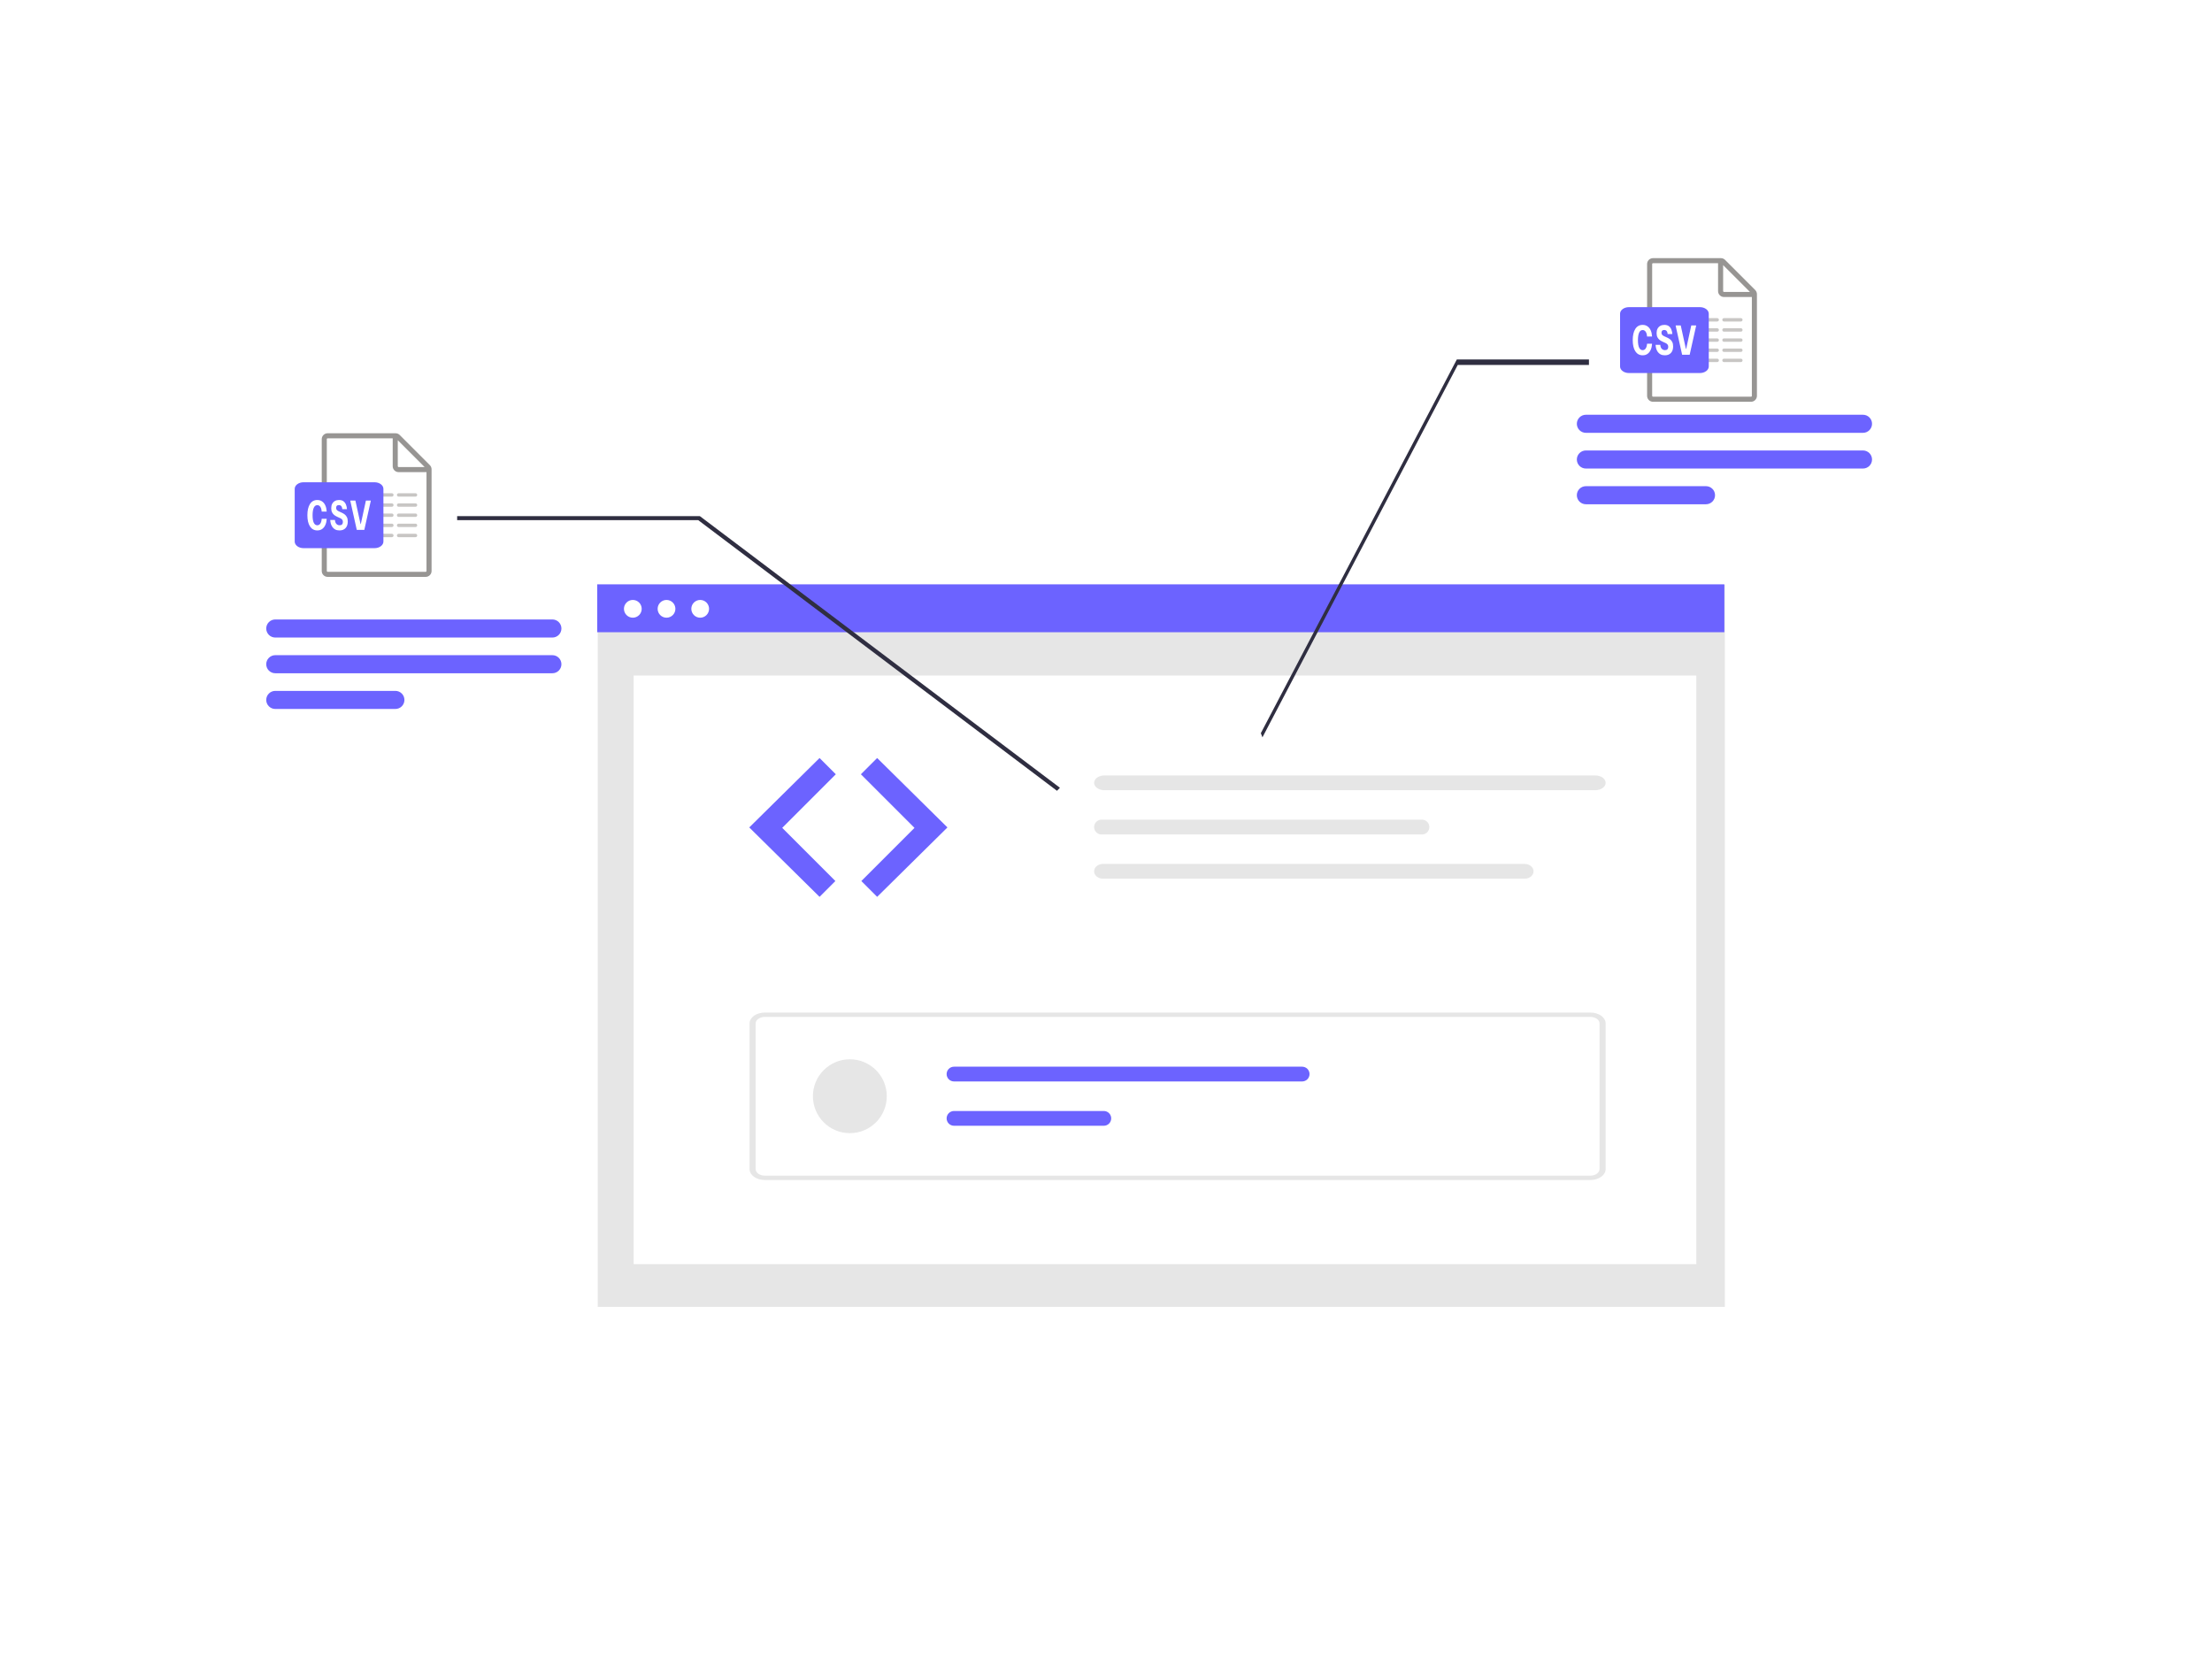 <svg width="1200" height="900" viewBox="0 0 1200 900" fill="none" xmlns="http://www.w3.org/2000/svg">
<rect width="1200" height="900" fill="white"/>
<path d="M299.67 345.86H149.33C148.686 345.86 148.049 345.733 147.454 345.487C146.859 345.241 146.318 344.879 145.863 344.424C145.408 343.969 145.047 343.428 144.8 342.833C144.554 342.239 144.427 341.601 144.427 340.957C144.427 340.313 144.554 339.676 144.8 339.081C145.047 338.486 145.408 337.945 145.863 337.49C146.318 337.035 146.859 336.674 147.454 336.427C148.049 336.181 148.686 336.054 149.33 336.054H299.67C300.314 336.054 300.951 336.181 301.546 336.427C302.141 336.674 302.682 337.035 303.137 337.49C303.592 337.945 303.953 338.486 304.2 339.081C304.446 339.676 304.573 340.313 304.573 340.957C304.573 341.601 304.446 342.239 304.2 342.833C303.953 343.428 303.592 343.969 303.137 344.424C302.682 344.879 302.141 345.241 301.546 345.487C300.951 345.733 300.314 345.86 299.67 345.86Z" fill="#6C63FF"/>
<path d="M299.67 365.235H149.33C148.03 365.235 146.782 364.718 145.863 363.798C144.943 362.879 144.427 361.632 144.427 360.331C144.427 359.031 144.943 357.784 145.863 356.864C146.782 355.945 148.03 355.428 149.33 355.428H299.67C300.97 355.428 302.218 355.945 303.137 356.864C304.057 357.784 304.573 359.031 304.573 360.331C304.573 361.632 304.057 362.879 303.137 363.798C302.218 364.718 300.97 365.235 299.67 365.235Z" fill="#6C63FF"/>
<path d="M214.499 384.609H149.33C148.03 384.609 146.782 384.093 145.863 383.173C144.943 382.253 144.427 381.006 144.427 379.706C144.427 378.405 144.943 377.158 145.863 376.239C146.782 375.319 148.03 374.802 149.33 374.802H214.499C215.799 374.802 217.046 375.319 217.966 376.239C218.885 377.158 219.402 378.405 219.402 379.706C219.402 381.006 218.885 382.253 217.966 383.173C217.046 384.093 215.799 384.609 214.499 384.609Z" fill="#6C63FF"/>
<path d="M1010.67 234.806H860.33C859.686 234.806 859.049 234.679 858.454 234.433C857.859 234.187 857.318 233.825 856.863 233.37C856.408 232.915 856.047 232.374 855.8 231.779C855.554 231.185 855.427 230.547 855.427 229.903C855.427 229.259 855.554 228.622 855.8 228.027C856.047 227.432 856.408 226.891 856.863 226.436C857.318 225.981 857.859 225.62 858.454 225.373C859.049 225.127 859.686 225 860.33 225H1010.67C1011.31 225 1011.95 225.127 1012.55 225.373C1013.14 225.62 1013.68 225.981 1014.14 226.436C1014.59 226.891 1014.95 227.432 1015.2 228.027C1015.45 228.622 1015.57 229.259 1015.57 229.903C1015.57 230.547 1015.45 231.185 1015.2 231.779C1014.95 232.374 1014.59 232.915 1014.14 233.37C1013.68 233.825 1013.14 234.187 1012.55 234.433C1011.95 234.679 1011.31 234.806 1010.67 234.806Z" fill="#6C63FF"/>
<path d="M1010.67 254.181H860.33C859.03 254.181 857.782 253.664 856.863 252.745C855.943 251.825 855.427 250.578 855.427 249.277C855.427 247.977 855.943 246.73 856.863 245.81C857.782 244.891 859.03 244.374 860.33 244.374H1010.67C1011.97 244.374 1013.22 244.891 1014.14 245.81C1015.06 246.73 1015.57 247.977 1015.57 249.277C1015.57 250.578 1015.06 251.825 1014.14 252.745C1013.22 253.664 1011.97 254.181 1010.67 254.181Z" fill="#6C63FF"/>
<path d="M925.499 273.555H860.33C859.03 273.555 857.782 273.039 856.863 272.119C855.943 271.199 855.427 269.952 855.427 268.652C855.427 267.351 855.943 266.104 856.863 265.185C857.782 264.265 859.03 263.749 860.33 263.749H925.499C926.799 263.749 928.046 264.265 928.966 265.185C929.885 266.104 930.402 267.351 930.402 268.652C930.402 269.952 929.885 271.199 928.966 272.119C928.046 273.039 926.799 273.555 925.499 273.555Z" fill="#6C63FF"/>
<path fill-rule="evenodd" clip-rule="evenodd" d="M174.542 238.25C174.542 236.478 175.978 235.042 177.75 235.042H214.574C215.425 235.042 216.241 235.38 216.843 235.981L233.185 252.324C233.787 252.926 234.125 253.742 234.125 254.593V309.75C234.125 311.522 232.689 312.958 230.917 312.958H177.75C175.978 312.958 174.542 311.522 174.542 309.75V238.25ZM177.75 237.792C177.497 237.792 177.292 237.997 177.292 238.25V309.75C177.292 310.003 177.497 310.208 177.75 310.208H230.917C231.17 310.208 231.375 310.003 231.375 309.75V256.125H216.25C214.478 256.125 213.042 254.689 213.042 252.917V237.792H177.75ZM215.792 238.82V252.917C215.792 253.17 215.997 253.375 216.25 253.375H230.347L215.792 238.82Z" fill="#979593"/>
<path d="M199.75 285.917H190.583V284.083H199.75C200.256 284.083 200.667 284.494 200.667 285C200.667 285.506 200.256 285.917 199.75 285.917ZM199.75 280.417H190.583V278.583H199.75C200.256 278.583 200.667 278.994 200.667 279.5C200.667 280.006 200.256 280.417 199.75 280.417ZM199.75 274.917H190.583V273.083H199.75C200.256 273.083 200.667 273.494 200.667 274C200.667 274.506 200.256 274.917 199.75 274.917ZM199.75 269.417H190.583V267.583H199.75C200.256 267.583 200.667 267.994 200.667 268.5C200.667 269.006 200.256 269.417 199.75 269.417ZM199.75 291.417H190.583V289.583H199.75C200.256 289.583 200.667 289.994 200.667 290.5C200.667 291.006 200.256 291.417 199.75 291.417ZM225.417 285.917H216.25C215.744 285.917 215.333 285.506 215.333 285C215.333 284.494 215.744 284.083 216.25 284.083H225.417C225.923 284.083 226.333 284.494 226.333 285C226.333 285.506 225.923 285.917 225.417 285.917ZM225.417 291.417H216.25C215.744 291.417 215.333 291.006 215.333 290.5C215.333 289.994 215.744 289.583 216.25 289.583H225.417C225.923 289.583 226.333 289.994 226.333 290.5C226.333 291.006 225.923 291.417 225.417 291.417ZM225.417 280.417H216.25C215.744 280.417 215.333 280.006 215.333 279.5C215.333 278.994 215.744 278.583 216.25 278.583H225.417C225.923 278.583 226.333 278.994 226.333 279.5C226.333 280.006 225.923 280.417 225.417 280.417ZM225.417 274.917H216.25C215.744 274.917 215.333 274.506 215.333 274C215.333 273.494 215.744 273.083 216.25 273.083H225.417C225.923 273.083 226.333 273.494 226.333 274C226.333 274.506 225.923 274.917 225.417 274.917ZM225.417 269.417H216.25C215.744 269.417 215.333 269.006 215.333 268.5C215.333 267.994 215.744 267.583 216.25 267.583H225.417C225.923 267.583 226.333 267.994 226.333 268.5C226.333 269.006 225.923 269.417 225.417 269.417ZM212.583 285.917H203.417C202.91 285.917 202.5 285.506 202.5 285C202.5 284.494 202.91 284.083 203.417 284.083H212.583C213.09 284.083 213.5 284.494 213.5 285C213.5 285.506 213.09 285.917 212.583 285.917ZM212.583 291.417H203.417C202.91 291.417 202.5 291.006 202.5 290.5C202.5 289.994 202.91 289.583 203.417 289.583H212.583C213.09 289.583 213.5 289.994 213.5 290.5C213.5 291.006 213.09 291.417 212.583 291.417ZM212.583 280.417H203.417C202.91 280.417 202.5 280.006 202.5 279.5C202.5 278.994 202.91 278.583 203.417 278.583H212.583C213.09 278.583 213.5 278.994 213.5 279.5C213.5 280.006 213.09 280.417 212.583 280.417ZM212.583 274.917H203.417C202.91 274.917 202.5 274.506 202.5 274C202.5 273.494 202.91 273.083 203.417 273.083H212.583C213.09 273.083 213.5 273.494 213.5 274C213.5 274.506 213.09 274.917 212.583 274.917ZM212.583 269.417H203.417C202.91 269.417 202.5 269.006 202.5 268.5C202.5 267.994 202.91 267.583 203.417 267.583H212.583C213.09 267.583 213.5 267.994 213.5 268.5C213.5 269.006 213.09 269.417 212.583 269.417Z" fill="#C8C6C4"/>
<path d="M164.688 297.375H203.188C205.845 297.375 208 295.774 208 293.8V265.2C208 263.226 205.845 261.625 203.188 261.625H164.688C162.03 261.625 159.875 263.226 159.875 265.2V293.8C159.875 295.774 162.03 297.375 164.688 297.375Z" fill="#6C63FF"/>
<path d="M195.739 284.294H195.595L192.798 271.551H190.061V271.821L193.547 287.449H197.64L201.125 271.821V271.551H198.506L195.739 284.294Z" fill="white"/>
<path d="M180.336 285.912C180.731 286.464 181.242 286.911 181.866 287.253L181.869 287.255C182.51 287.587 183.287 287.75 184.194 287.75C185.594 287.75 186.697 287.327 187.483 286.465C188.276 285.593 188.666 284.407 188.666 282.926C188.666 281.952 188.507 281.152 188.18 280.538C187.867 279.921 187.462 279.424 186.964 279.05C186.476 278.684 185.957 278.378 185.408 278.134L183.747 277.373C183.309 277.165 182.962 276.915 182.701 276.624C182.463 276.347 182.338 275.975 182.338 275.493C182.338 275.053 182.457 274.699 182.688 274.42C182.92 274.151 183.281 274.005 183.797 274.005C184.26 274.005 184.612 274.108 184.868 274.3C185.131 274.498 185.322 274.757 185.44 275.08L185.442 275.085C185.574 275.404 185.649 275.742 185.668 276.101L185.674 276.229H188.235L188.224 276.083C188.164 275.295 187.995 274.541 187.715 273.821C187.442 273.076 187 272.462 186.393 271.979C185.774 271.488 184.938 271.25 183.9 271.25C183.087 271.25 182.358 271.421 181.719 271.767C181.088 272.113 180.59 272.619 180.225 273.282L180.224 273.283C179.867 273.949 179.692 274.761 179.692 275.713C179.692 276.637 179.853 277.41 180.18 278.024C180.503 278.614 180.912 279.096 181.409 279.469L181.412 279.471C181.909 279.823 182.427 280.121 182.964 280.365L184.627 281.127C185.052 281.319 185.387 281.58 185.637 281.908L185.638 281.91C185.89 282.228 186.021 282.643 186.021 283.167C186.021 283.714 185.872 284.147 185.584 284.478C185.313 284.787 184.884 284.955 184.268 284.955C183.699 284.955 183.236 284.82 182.87 284.558C182.497 284.291 182.218 283.949 182.032 283.531C181.842 283.106 181.739 282.662 181.72 282.199L181.714 282.07H179.156L179.163 282.212C179.193 282.837 179.298 283.475 179.477 284.125L179.477 284.128C179.668 284.77 179.954 285.364 180.335 285.911L180.336 285.912Z" fill="white"/>
<path d="M166.75 279.5C166.75 282.066 167.208 284.086 168.14 285.545C169.087 287.012 170.423 287.75 172.135 287.75C173.167 287.75 174.053 287.49 174.785 286.964C175.522 286.428 176.096 285.694 176.507 284.766C176.917 283.84 177.155 282.781 177.225 281.592L177.233 281.449H174.514L174.506 281.575C174.438 282.613 174.188 283.435 173.765 284.05L173.764 284.051C173.356 284.657 172.812 284.955 172.12 284.955C171.325 284.955 170.702 284.532 170.249 283.645C169.802 282.739 169.572 281.369 169.572 279.52C169.572 277.739 169.797 276.38 170.236 275.431C170.455 274.959 170.723 274.614 171.036 274.386C171.348 274.16 171.713 274.045 172.135 274.045C172.796 274.045 173.333 274.337 173.752 274.932C174.173 275.519 174.429 276.346 174.506 277.426L174.515 277.551H177.233L177.225 277.408C177.155 276.219 176.917 275.16 176.507 274.234C176.096 273.306 175.522 272.578 174.785 272.056C174.043 271.517 173.153 271.25 172.12 271.25C170.389 271.25 169.052 271.994 168.125 273.476C167.204 274.948 166.75 276.961 166.75 279.5Z" fill="white"/>
<path fill-rule="evenodd" clip-rule="evenodd" d="M893.542 143.25C893.542 141.478 894.978 140.042 896.75 140.042H933.574C934.425 140.042 935.241 140.38 935.843 140.981L952.185 157.324C952.787 157.926 953.125 158.742 953.125 159.593V214.75C953.125 216.522 951.689 217.958 949.917 217.958H896.75C894.978 217.958 893.542 216.522 893.542 214.75V143.25ZM896.75 142.792C896.497 142.792 896.292 142.997 896.292 143.25V214.75C896.292 215.003 896.497 215.208 896.75 215.208H949.917C950.17 215.208 950.375 215.003 950.375 214.75V161.125H935.25C933.478 161.125 932.042 159.689 932.042 157.917V142.792H896.75ZM934.792 143.82V157.917C934.792 158.17 934.997 158.375 935.25 158.375H949.347L934.792 143.82Z" fill="#979593"/>
<path d="M918.75 190.917H909.583V189.083H918.75C919.256 189.083 919.667 189.494 919.667 190C919.667 190.506 919.256 190.917 918.75 190.917ZM918.75 185.417H909.583V183.583H918.75C919.256 183.583 919.667 183.994 919.667 184.5C919.667 185.006 919.256 185.417 918.75 185.417ZM918.75 179.917H909.583V178.083H918.75C919.256 178.083 919.667 178.494 919.667 179C919.667 179.506 919.256 179.917 918.75 179.917ZM918.75 174.417H909.583V172.583H918.75C919.256 172.583 919.667 172.994 919.667 173.5C919.667 174.006 919.256 174.417 918.75 174.417ZM918.75 196.417H909.583V194.583H918.75C919.256 194.583 919.667 194.994 919.667 195.5C919.667 196.006 919.256 196.417 918.75 196.417ZM944.417 190.917H935.25C934.744 190.917 934.333 190.506 934.333 190C934.333 189.494 934.744 189.083 935.25 189.083H944.417C944.923 189.083 945.333 189.494 945.333 190C945.333 190.506 944.923 190.917 944.417 190.917ZM944.417 196.417H935.25C934.744 196.417 934.333 196.006 934.333 195.5C934.333 194.994 934.744 194.583 935.25 194.583H944.417C944.923 194.583 945.333 194.994 945.333 195.5C945.333 196.006 944.923 196.417 944.417 196.417ZM944.417 185.417H935.25C934.744 185.417 934.333 185.006 934.333 184.5C934.333 183.994 934.744 183.583 935.25 183.583H944.417C944.923 183.583 945.333 183.994 945.333 184.5C945.333 185.006 944.923 185.417 944.417 185.417ZM944.417 179.917H935.25C934.744 179.917 934.333 179.506 934.333 179C934.333 178.494 934.744 178.083 935.25 178.083H944.417C944.923 178.083 945.333 178.494 945.333 179C945.333 179.506 944.923 179.917 944.417 179.917ZM944.417 174.417H935.25C934.744 174.417 934.333 174.006 934.333 173.5C934.333 172.994 934.744 172.583 935.25 172.583H944.417C944.923 172.583 945.333 172.994 945.333 173.5C945.333 174.006 944.923 174.417 944.417 174.417ZM931.583 190.917H922.417C921.91 190.917 921.5 190.506 921.5 190C921.5 189.494 921.91 189.083 922.417 189.083H931.583C932.09 189.083 932.5 189.494 932.5 190C932.5 190.506 932.09 190.917 931.583 190.917ZM931.583 196.417H922.417C921.91 196.417 921.5 196.006 921.5 195.5C921.5 194.994 921.91 194.583 922.417 194.583H931.583C932.09 194.583 932.5 194.994 932.5 195.5C932.5 196.006 932.09 196.417 931.583 196.417ZM931.583 185.417H922.417C921.91 185.417 921.5 185.006 921.5 184.5C921.5 183.994 921.91 183.583 922.417 183.583H931.583C932.09 183.583 932.5 183.994 932.5 184.5C932.5 185.006 932.09 185.417 931.583 185.417ZM931.583 179.917H922.417C921.91 179.917 921.5 179.506 921.5 179C921.5 178.494 921.91 178.083 922.417 178.083H931.583C932.09 178.083 932.5 178.494 932.5 179C932.5 179.506 932.09 179.917 931.583 179.917ZM931.583 174.417H922.417C921.91 174.417 921.5 174.006 921.5 173.5C921.5 172.994 921.91 172.583 922.417 172.583H931.583C932.09 172.583 932.5 172.994 932.5 173.5C932.5 174.006 932.09 174.417 931.583 174.417Z" fill="#C8C6C4"/>
<path d="M883.688 202.375H922.188C924.845 202.375 927 200.774 927 198.8V170.2C927 168.226 924.845 166.625 922.188 166.625H883.688C881.03 166.625 878.875 168.226 878.875 170.2V198.8C878.875 200.774 881.03 202.375 883.688 202.375Z" fill="#6C63FF"/>
<path d="M914.739 189.294H914.595L911.798 176.551H909.061V176.821L912.547 192.449H916.64L920.125 176.821V176.551H917.506L914.739 189.294Z" fill="white"/>
<path d="M899.336 190.912C899.731 191.464 900.242 191.911 900.866 192.253L900.869 192.255C901.51 192.587 902.287 192.75 903.194 192.75C904.594 192.75 905.697 192.327 906.483 191.465C907.276 190.593 907.666 189.407 907.666 187.926C907.666 186.952 907.507 186.152 907.18 185.538C906.867 184.921 906.462 184.424 905.964 184.05C905.476 183.684 904.957 183.378 904.408 183.134L902.747 182.373C902.309 182.165 901.962 181.915 901.701 181.624C901.463 181.347 901.338 180.975 901.338 180.493C901.338 180.053 901.457 179.699 901.688 179.42C901.92 179.151 902.281 179.005 902.797 179.005C903.26 179.005 903.612 179.108 903.868 179.3C904.131 179.498 904.322 179.757 904.44 180.08L904.442 180.085C904.574 180.404 904.649 180.742 904.668 181.101L904.674 181.229H907.235L907.224 181.083C907.164 180.295 906.995 179.541 906.715 178.821C906.442 178.076 906 177.462 905.393 176.979C904.774 176.488 903.938 176.25 902.9 176.25C902.087 176.25 901.358 176.421 900.719 176.767C900.088 177.113 899.59 177.619 899.225 178.282L899.224 178.283C898.867 178.949 898.692 179.761 898.692 180.713C898.692 181.637 898.853 182.41 899.18 183.024C899.503 183.614 899.912 184.096 900.409 184.469L900.412 184.471C900.909 184.823 901.427 185.121 901.964 185.365L903.627 186.127C904.052 186.319 904.387 186.58 904.637 186.908L904.638 186.91C904.89 187.228 905.021 187.643 905.021 188.167C905.021 188.714 904.872 189.147 904.584 189.478C904.313 189.787 903.884 189.955 903.268 189.955C902.699 189.955 902.236 189.82 901.87 189.558C901.497 189.291 901.218 188.949 901.032 188.531C900.842 188.106 900.739 187.662 900.72 187.199L900.714 187.07H898.156L898.163 187.212C898.193 187.837 898.298 188.475 898.477 189.125L898.477 189.128C898.668 189.77 898.954 190.364 899.335 190.911L899.336 190.912Z" fill="white"/>
<path d="M885.75 184.5C885.75 187.066 886.208 189.086 887.14 190.545C888.087 192.012 889.423 192.75 891.135 192.75C892.167 192.75 893.053 192.49 893.785 191.964C894.522 191.428 895.096 190.694 895.507 189.766C895.917 188.84 896.155 187.781 896.225 186.592L896.233 186.449H893.514L893.506 186.575C893.438 187.613 893.188 188.435 892.765 189.05L892.764 189.051C892.356 189.657 891.812 189.955 891.12 189.955C890.325 189.955 889.702 189.532 889.249 188.645C888.802 187.739 888.572 186.369 888.572 184.52C888.572 182.739 888.797 181.38 889.236 180.431C889.455 179.959 889.723 179.614 890.036 179.386C890.348 179.16 890.713 179.045 891.135 179.045C891.796 179.045 892.333 179.337 892.752 179.932C893.173 180.519 893.429 181.346 893.506 182.426L893.515 182.551H896.233L896.225 182.408C896.155 181.219 895.917 180.16 895.507 179.234C895.096 178.306 894.522 177.578 893.785 177.056C893.043 176.517 892.153 176.25 891.12 176.25C889.389 176.25 888.052 176.994 887.125 178.476C886.204 179.948 885.75 181.961 885.75 184.5Z" fill="white"/>
<path d="M935.723 317.347H324.262V708.954H935.723V317.347Z" fill="#E6E6E6"/>
<path d="M920.238 366.464H343.746V685.786H920.238V366.464Z" fill="white"/>
<path d="M935.461 317H324V342.977H935.461V317Z" fill="#6C63FF"/>
<path d="M343.305 335.096C345.964 335.096 348.12 332.94 348.12 330.281C348.12 327.622 345.964 325.466 343.305 325.466C340.646 325.466 338.49 327.622 338.49 330.281C338.49 332.94 340.646 335.096 343.305 335.096Z" fill="white"/>
<path d="M361.58 335.096C364.239 335.096 366.395 332.94 366.395 330.281C366.395 327.622 364.239 325.466 361.58 325.466C358.921 325.466 356.765 327.622 356.765 330.281C356.765 332.94 358.921 335.096 361.58 335.096Z" fill="white"/>
<path d="M379.855 335.096C382.514 335.096 384.67 332.94 384.67 330.281C384.67 327.622 382.514 325.466 379.855 325.466C377.196 325.466 375.04 327.622 375.04 330.281C375.04 332.94 377.196 335.096 379.855 335.096Z" fill="white"/>
<path d="M444.605 411.221L406.472 448.878L444.605 486.534L453.185 477.954L424.35 449.115L453.426 420.039L444.605 411.221Z" fill="#6C63FF"/>
<path d="M475.85 411.221L513.982 448.878L475.85 486.534L467.27 477.954L496.107 449.116L467.029 420.039L475.85 411.221Z" fill="#6C63FF"/>
<path d="M599.194 420.671C596.075 420.671 593.547 422.465 593.547 424.677C593.547 426.889 596.075 428.683 599.194 428.683H865.408C868.527 428.683 871.055 426.889 871.055 424.677C871.055 422.465 868.527 420.671 865.408 420.671H599.194Z" fill="#E6E6E6"/>
<path d="M862.761 640.15H414.923C410.345 640.15 406.635 637.507 406.63 634.25V555.208C406.635 551.951 410.345 549.308 414.923 549.308H862.761C867.339 549.308 871.049 551.951 871.054 555.208V634.249C871.05 637.506 867.339 640.146 862.761 640.15ZM414.923 551.666C412.176 551.666 409.95 553.252 409.947 555.206V634.247C409.947 636.201 412.176 637.785 414.923 637.787H862.761C865.508 637.787 867.734 636.201 867.737 634.247V555.208C867.737 553.254 865.508 551.67 862.761 551.668L414.923 551.666Z" fill="#E6E6E6"/>
<path d="M461.04 614.731C472.106 614.731 481.076 605.761 481.076 594.695C481.076 583.629 472.106 574.659 461.04 574.659C449.974 574.659 441.004 583.629 441.004 594.695C441.004 605.761 449.974 614.731 461.04 614.731Z" fill="#E6E6E6"/>
<path d="M517.55 578.671C516.488 578.67 515.468 579.09 514.716 579.841C513.964 580.591 513.54 581.609 513.539 582.672C513.537 583.734 513.958 584.754 514.708 585.506C515.459 586.258 516.477 586.682 517.54 586.683H706.411C707.473 586.683 708.492 586.261 709.244 585.51C709.995 584.758 710.417 583.739 710.417 582.677C710.417 581.615 709.995 580.596 709.244 579.844C708.492 579.093 707.473 578.671 706.411 578.671H517.55Z" fill="#6C63FF"/>
<path d="M517.55 602.708C517.024 602.707 516.503 602.81 516.017 603.011C515.53 603.212 515.088 603.506 514.716 603.878C513.964 604.628 513.54 605.646 513.539 606.709C513.537 607.771 513.958 608.791 514.708 609.543C515.459 610.295 516.477 610.719 517.54 610.72H598.816C599.878 610.721 600.898 610.301 601.65 609.55C602.402 608.8 602.826 607.782 602.827 606.719C602.829 605.657 602.408 604.637 601.658 603.885C600.907 603.133 599.889 602.709 598.826 602.708H517.55Z" fill="#6C63FF"/>
<path d="M597.25 444.671C596.243 444.752 595.304 445.209 594.619 445.952C593.934 446.694 593.554 447.667 593.554 448.677C593.554 449.687 593.934 450.66 594.619 451.402C595.304 452.145 596.243 452.602 597.25 452.683H771.72C772.727 452.602 773.666 452.145 774.351 451.402C775.036 450.66 775.416 449.687 775.416 448.677C775.416 447.667 775.036 446.694 774.351 445.952C773.666 445.209 772.727 444.752 771.72 444.671H597.25Z" fill="#E6E6E6"/>
<path d="M598.398 468.671C595.719 468.671 593.547 470.465 593.547 472.677C593.547 474.889 595.719 476.683 598.398 476.683H827.098C829.777 476.683 831.949 474.889 831.949 472.677C831.949 470.465 829.777 468.671 827.098 468.671H598.398Z" fill="#E6E6E6"/>
<path d="M573.406 429L378.764 282.163H248V280H379.67L575 427.356L573.406 429Z" fill="#2F2E41"/>
<path d="M684 397.738L790.326 195H862V197.976H790.819L684.868 400L684 397.738Z" fill="#2F2E41"/>
</svg>
